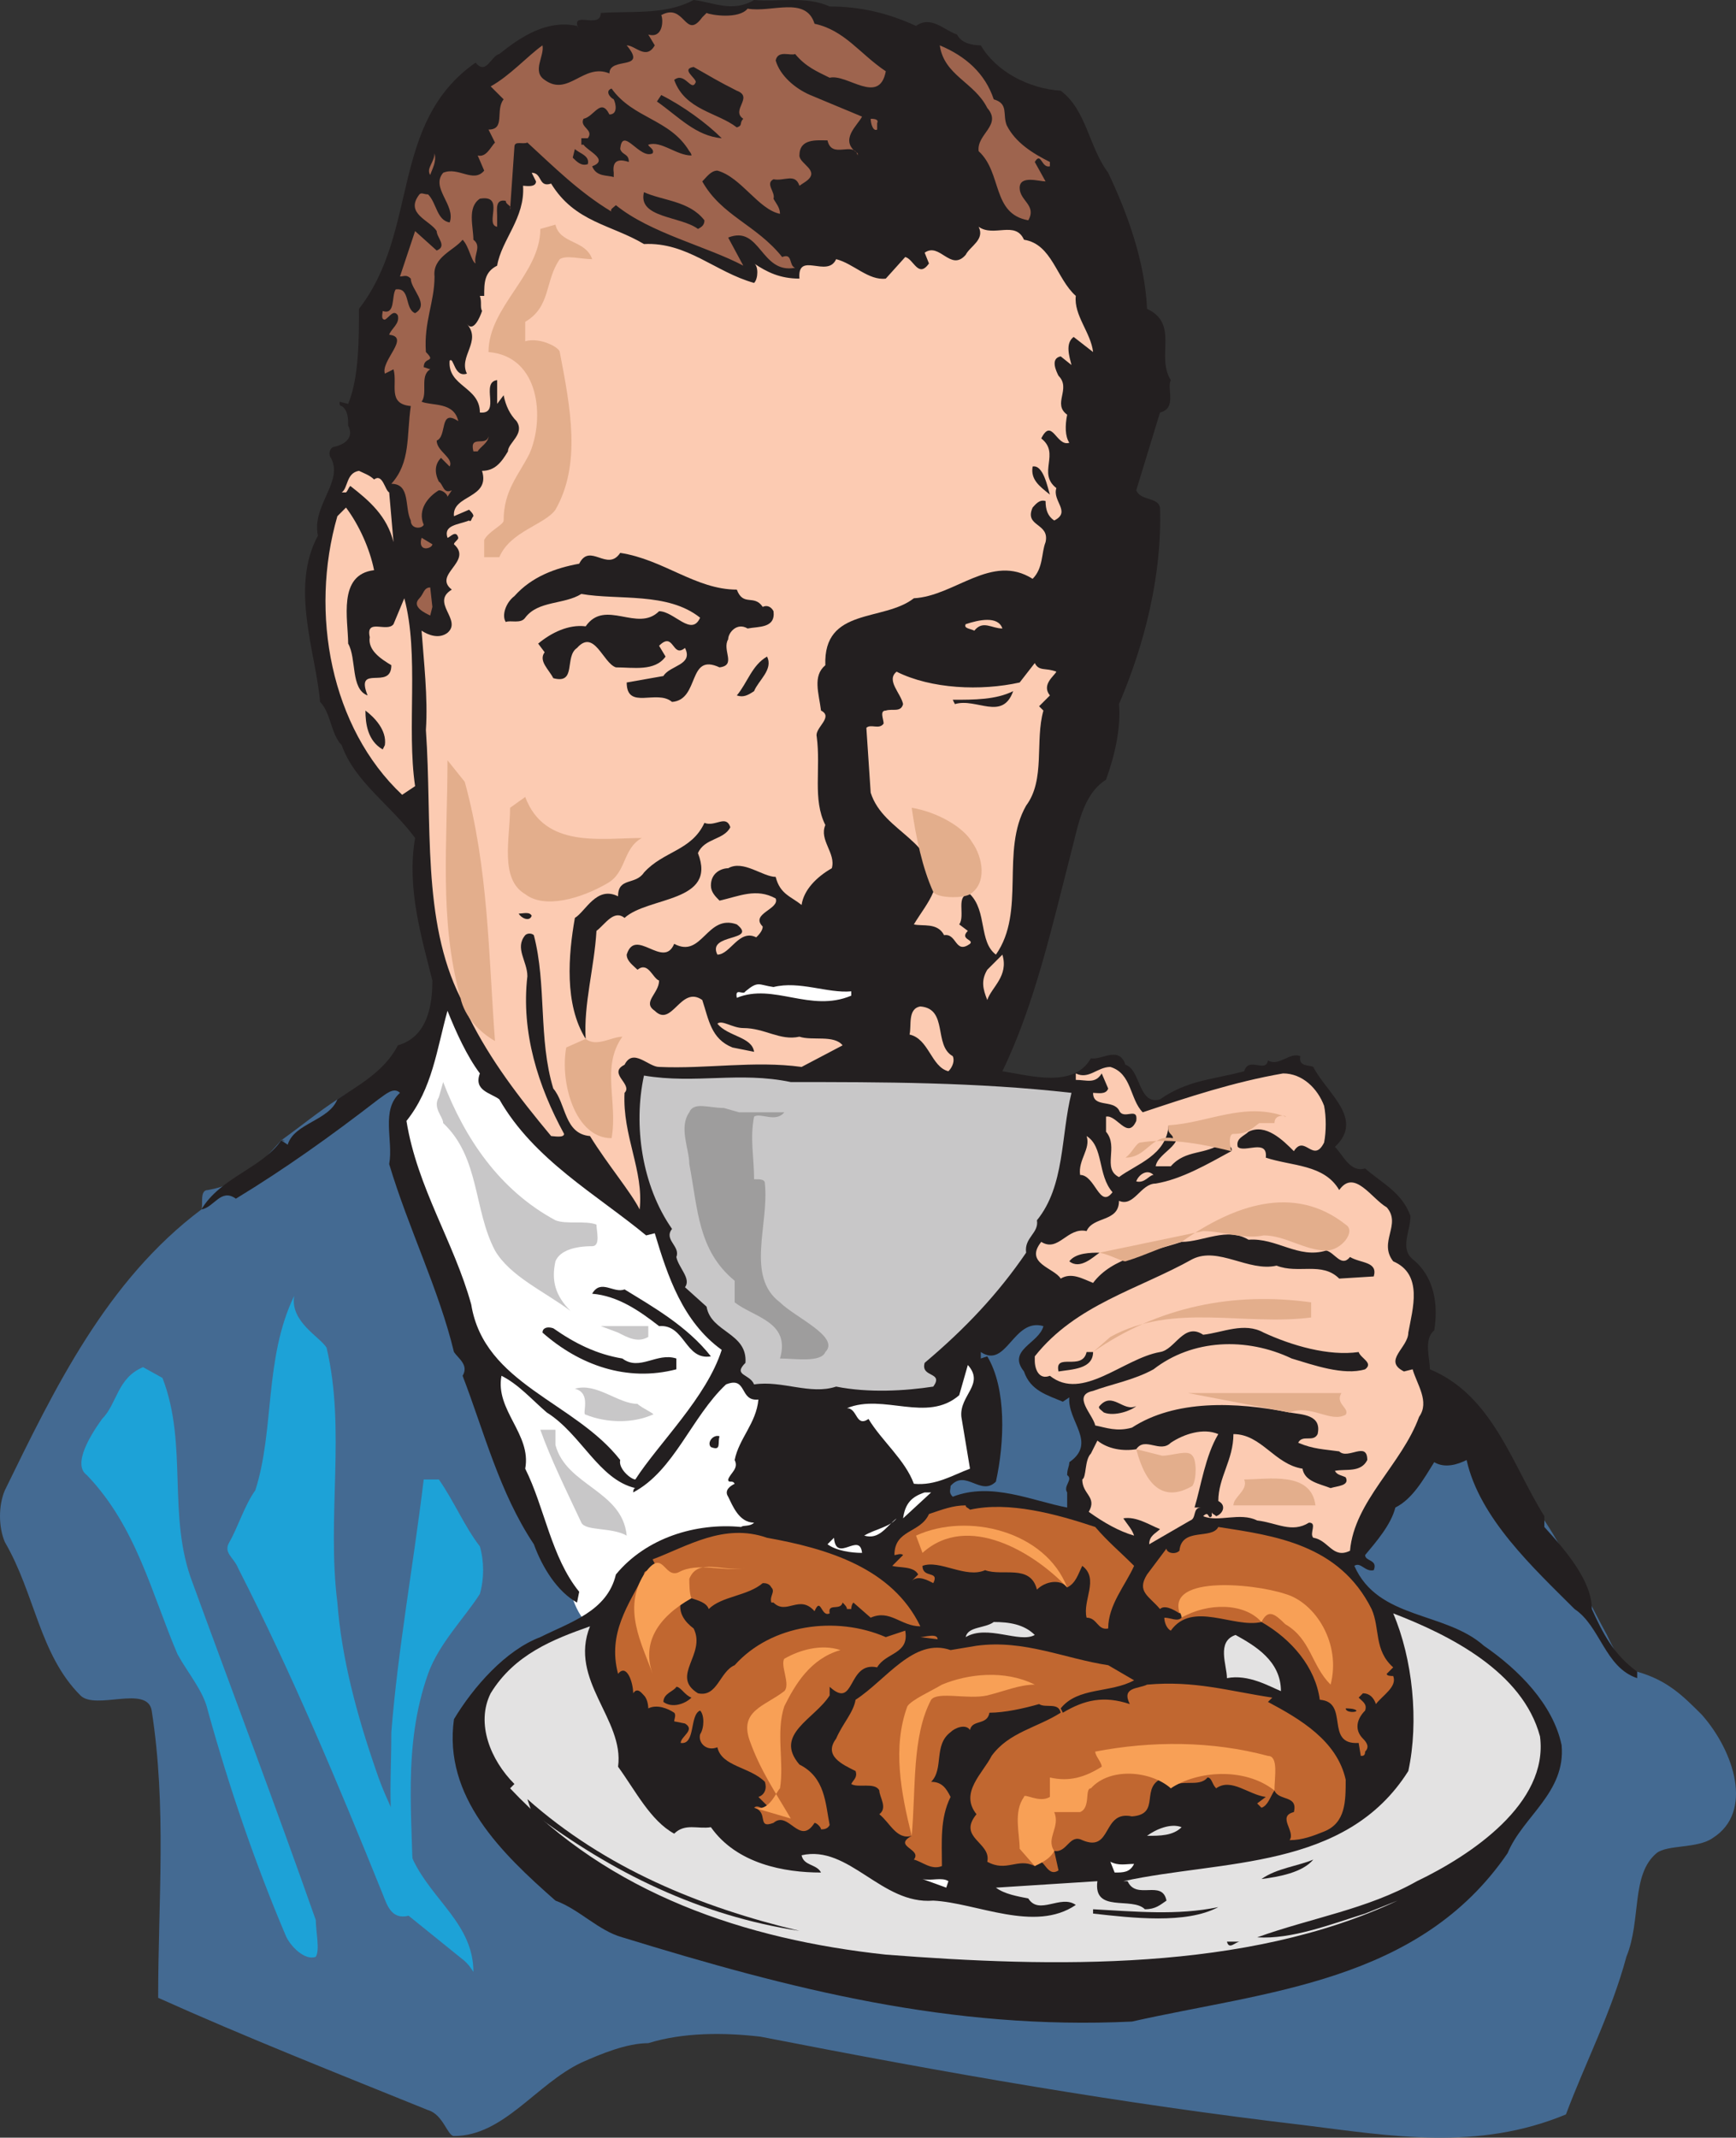 <svg xmlns="http://www.w3.org/2000/svg" width="603.014" height="742.325"><rect width="100%" height="100%" fill="#333333" stroke="none"/><path fill="#fff" fill-rule="evenodd" d="M134.438 457.5c22.5 17.25 57 139.5 57 139.5l132-55.5-38.25-98.25-150.75 14.25"/><path fill="#446a92" fill-rule="evenodd" d="M138.188 372.75c-15.75 3-27 13.5-40.5 23.25 3 .75-.75-.75 0 0-7.5 8.25-12.75 15-25.5 17.25-3 0-1.5 5.25-2.25 6.75-33 24.75-51 62.25-68.25 97.5-2.25 5.25-2.25 12.75 0 18 10.5 18 12 39 26.25 53.25 5.25 5.25 23.25-3.75 24.75 5.25 5.25 33.75 2.25 66 2.25 99.75 30 13.5 62.25 26.25 93.75 39 5.25 1.5 6.75 9 9 9 17.25 0 28.5-18 44.25-25.5 6.75-3 15.75-6.75 23.25-6.75 12-3.75 26.25-3.75 39-2.25 65.25 12.75 125.25 23.25 189 30.75 30 3.75 60 9 90.75-3.75 6.75-18 15.75-35.25 21-54.75 5.25-12.75 1.5-28.5 10.5-36 3.75-3 14.25-1.5 19.5-5.25 14.25-9 7.5-30-3.75-42.75-6.75-6.75-12-12-22.5-15-5.25-.75-9-9.75-10.5-12.75-12.75-23.25-21.75-48-45-64.5 0 0-1.5 2.25-3.75 3.75-13.5-19.5-38.25-21-61.5-16.5-15.75-10.5-18-27.75-27-43.5-1.5-2.25-5.25-3.75-6.75-3.75-3.75-2.25-1.5-3.75 0-6-9 .75-21-1.5-23.25.75-6.75 26.25-1.5 54.75-1.5 83.25 0 5.25 3.75 9 4.5 12-.75 15 .75 28.5-3 42.75 0 2.25 3.75 5.25 3 7.5.75 10.5-4.5 19.5-13.5 24.75-26.25 10.5-54.75 14.25-83.25 6.75-26.25-6.75-40.5-27.75-63.75-42-1.5 0-6.75 0-8.25-2.25 0-1.5-2.25-3-3.75-5.25-5.25 0-9-9-16.5-.75-6.75-6-6.75-15-10.5-22.5-10.5-28.5-24.75-54.75-33-84.75 0-2.25 3-3.75 2.25-4.5-6-9.75-11.25-20.25-15-33 0-1.5-5.25-5.25-5.25-6.75-5.25-12.75 0-28.5-5.25-40.5"/><path fill="#231f20" fill-rule="evenodd" d="M261.938 0c8.25.75 18-1.5 26.25 2.25 10.5 0 20.25 2.25 30 6.75 5.25-3.75 9.75 1.5 14.25 3 1.5 3 5.25 3.75 8.25 3.75 5.25 9 16.5 15 27.75 15.75 9 6.75 9.75 19.5 16.5 28.5 6.75 14.25 12.75 30.75 13.5 47.25 11.25 5.25 3 16.5 8.25 24.75-1.5 3 2.25 9.75-3.75 11.25l-8.25 27c1.5 3.75 7.5 2.25 8.25 6 .75 23.25-5.25 47.25-14.25 68.25.75 8.25-1.5 18-4.5 26.25-8.25 5.25-9.75 16.5-12 24.75-6.75 26.25-12.75 53.25-24 76.5 9.75 1.5 24.75 6 30.75-4.5 3.75.75 9.75-4.5 12 2.25 5.25 1.5 4.5 14.25 12 12 9.75-6.75 18-6.75 29.25-9.75 1.5-5.25 7.5.75 8.25-3.75 3.75 2.25 7.5-3 11.25-1.5-.75 3.75 3 3 4.5 3.75 4.5 9 18 18 7.5 27.75 3 3 5.25 9 10.5 7.5 6 5.25 12.75 8.25 15.75 16.5 0 5.25-3.75 11.25.75 15 7.5 6 9 15.75 7.5 24.75-3.75 3-1.5 9.75-1.5 13.5 21.75 9 28.5 33 39.75 51v3.75c7.5 8.25 16.5 18.75 16.5 28.5 3.75 8.25 7.5 15.75 15.75 21.75v2.25c-11.25-3.75-12.75-18-21.75-24-14.25-14.25-33-31.5-37.5-51.75-3 1.5-7.5 3-11.25.75-3.75 6-7.5 12.75-13.5 15.75-1.5 6-6.75 12-10.5 16.5 0 2.25 4.5 1.5 3 5.25-3 .75-4.5-3-6.75-1.5 8.25 18.75 31.5 15.75 45 27.75 12 8.25 24 20.25 27 34.5 1.5 16.5-13.5 24.75-18.75 37.5-30.75 45-84 48-130.5 58.5-63 3-118.5-11.25-177-29.25-8.25-2.25-15-9.75-23.25-12.75-18.75-16.5-39-36-35.25-63 6.75-11.25 18-24 30-28.5 10.5-5.25 23.25-9 26.25-21.75 10.5-12.75 27.75-18 43.5-16.5.75-.75 3 0 4.5-1.5-5.25 0-7.5-6-9-9-1.5-2.25.75-3.75 2.25-4.5-.75-1.5-2.25 0-2.25-1.5.75-2.25 3.75-3.75 2.25-6.75 1.5-7.5 7.5-12.75 8.25-21-6.75.75-3.75-8.25-11.25-5.25-12 11.25-18 30-32.25 37.5 0 0 0-1.5.75-1.5-12.75-3-18.75-18.75-30.75-26.25-5.25-4.5-9.75-9.75-15.75-12.75-2.25 12 10.5 20.25 8.25 32.25 6.75 13.5 9 30.75 18.75 42.75l-.75 3.75c-6.75-3.75-12-12-15-20.25-12-18-17.25-39-24.75-58.5 2.25-3.75-1.5-6-3-8.25-5.25-21.75-15.75-42.75-22.5-65.25 1.5-8.25-3-18.75 3.75-24.75-2.25-2.25-5.25.75-7.5 2.25-16.5 12.75-32.25 24-49.5 34.5-5.25-3.75-7.5 3-12 3.75 6.75-11.25 21-14.25 27.75-24l2.25 1.5c2.25-7.5 14.25-8.25 17.25-15.75 6.75-4.5 16.5-9.75 21-18.75 10.5-3 12-14.25 12-22.5-3.75-15-9-32.25-6-49.5-8.25-11.25-21-19.5-25.5-32.25-3.75-3.75-3.75-11.25-7.5-15-1.5-17.25-10.5-39.75-.75-57.75-2.25-10.5 9-18.75 4.5-27-.75-.75-.75-3 .75-3.75 3.75-.75 7.5-3 5.25-7.5 0-2.25 0-5.25-2.25-6.75-.75 0-.75-.75-.75-1.5l3 .75c3.75-9 3.75-22.5 3.75-33 21-27 10.5-64.5 40.5-85.5 3.75 4.5 5.25-2.25 8.25-3 7.5-6 16.5-12 27-9.75l.75 1.5c-3.75-7.5 7.5 0 7.5-6 11.25-.75 22.5.75 32.25-4.5 6.75.75 13.5 4.5 21 0"/><path fill="#9e644e" fill-rule="evenodd" d="M282.938 8.25c10.5 2.25 15.75 10.5 24.75 16.5-2.25 12-13.5.75-19.5 2.25-4.5-2.25-8.25-3.75-12-8.25-1.5.75-6-1.5-6.75 2.25 1.5 5.25 6.75 9.75 12 12l18 7.5c-1.5 3-8.25 8.25-1.5 12.75V54c-1.5-5.25-9 1.5-10.5-5.25-3.75 0-9.75-.75-9.75 5.25 0 3 7.5 5.25 2.25 9l-2.25 1.5c-1.5-4.5-5.25-1.5-9-2.25-3 1.5.75 4.5 0 6.75.75 1.5 2.25 3 2.25 5.25-7.5-1.5-13.5-12.75-21.75-15-2.25 0-3.75 2.25-5.25 3.75 6.75 12 18.75 15 27.75 26.25 3.75-1.5 2.25 3 4.5 3.75-12 2.25-12-15-23.25-10.5l5.25 9.75c-12.75-6.75-32.25-11.25-44.25-21-.75.75-2.25 1.5-1.5 2.25-11.25-6.75-20.25-15.75-29.25-24-1.5.75-4.5-.75-4.5 1.5l-1.5 21.75c.75-1.5-1.5-1.5-1.5-3-3.75-.75-3 3-3 5.25v3.75c-4.5-.75 3-11.25-6-9.75-4.5 3-2.25 9.75-2.25 14.25 3 2.25 0 5.25.75 8.25-1.5-.75-2.25-6-4.5-8.25-3 3.75-10.5 6-9.75 12.75 0 9-3.75 15.75-3 26.25 3.75 3.75-.75 1.5-.75 5.25l2.25.75c-3.75 2.25-.75 8.25-3 11.25 3.75 1.5 11.25 0 12.75 6.75-6.75-4.5-3.75 5.25-7.5 6.75 0 3.75 6 6 4.5 9l-3-3c-2.25 2.25-2.25 5.25-.75 8.25 1.5.75 1.5 4.5 4.5 3l-1.5 2.25c0-.75-1.5-2.25-3-2.25-3.75 2.25-7.5 6.75-5.25 12-.75 1.5-4.5 1.5-4.5-1.5-2.25-4.5 0-12.75-6.75-12.75 6.75-7.5 5.25-16.5 6.75-27-8.25-.75-4.5-7.5-6-12.75l-3 1.5c-1.5-4.5 9-12.75 1.5-13.5.75-2.25 3.75-3.75 3-6.75-1.5-2.25-3 .75-4.5 1.5-1.5 0-.75-2.25-.75-3 4.5 1.5 3-5.25 4.5-7.5 5.25-.75 3 6.75 6.75 8.25 5.25-3-1.5-8.25-1.5-12-1.5-1.5-2.25-.75-3.75-.75l5.25-15.75 7.5 6.75c3.75-1.5 0-4.5 0-6.75-2.25-3.75-11.25-6-6-12.75.75-.75 1.5 0 3 0 3 3 3 9 7.5 9.75 2.25-6-6.75-12-2.25-17.25 5.25-2.25 10.5 3.75 14.25-.75l-2.25-5.25c3 .75 4.5-3 6-4.5l-2.25-4.5c6 0 2.25-6.75 5.25-10.5l-4.5-4.5c6.75-3.75 12.75-10.5 18-14.25.75 3.75-3.75 9 .75 12 8.25 6 13.5-6 22.5-2.25 0-6 13.5-.75 6-9.75 3 0 6.75 5.25 9.75 0l-2.25-3.75c5.25 1.5 5.25-5.25 4.5-6.75 8.25-4.5 8.25 9 14.25.75l1.5-1.5c1.5.75 11.25 2.25 14.25-1.5 8.25 1.5 20.25-4.5 23.25 5.25m62.25 26.25c5.25 1.5 3 5.25 4.5 9 3 6 9 9.75 15 12.75v1.5c-3 .75-3-5.25-5.25-1.5l3.75 6.75c-2.25 0-9-2.25-9 2.25s6 6 3 11.25c-12.75-2.25-9-16.5-17.25-24-.75-6 8.25-9 3-15-4.5-9-15-11.25-16.5-21.75 9 3.75 15.75 9.75 18.75 18.75"/><path fill="#231f20" fill-rule="evenodd" d="M255.938 31.5c6 2.25-2.25 6.75 2.25 9.75-1.5 1.5 0 2.25-2.25 3-6.75-5.25-18-6-21.75-16.5 3.75-3 6 4.5 7.5.75 0-1.5-5.25-4.5-.75-5.25 5.25 3 9 5.25 15 8.25m-16.5 21s.75.75.75 1.5c-5.25 0-10.5-5.25-15-3.75 0 .75 2.25 1.5 1.5 3-4.5 2.25-10.5-9.75-11.25-1.5.75 2.25 3 1.5 3 4.5-2.25-.75-6-1.5-5.25 3.75v1.5c-2.25-.75-6 0-7.5-3.75 6-2.25-1.5-5.25-3-7.5h-.75V48h2.25c2.25-3-3-3.75-1.5-6.75 3.75-.75 6-7.5 9-1.5 3 0 2.25-3.75 1.5-5.25-1.5-.75-3-3-.75-3.75 7.5 10.5 20.25 10.5 27 21.75m11.25-4.5c-9-.75-15-7.5-22.5-12.75l1.5-2.25c7.5 3.75 15.75 9.75 21 15"/><path fill="#9e644e" fill-rule="evenodd" d="M304.688 42.75V45c-1.5.75-2.25-2.25-2.25-3.75.75 0 3 0 2.25 1.5"/><path fill="#231f20" fill-rule="evenodd" d="M204.188 57c-2.25.75-3.75-.75-5.25-2.25l.75-3c1.5 1.5 5.25 2.25 4.5 5.25"/><path fill="#9e644e" fill-rule="evenodd" d="M149.438 60.75c-1.5-2.25 1.5-4.5 1.5-7.5.75 3-.75 5.25-1.5 7.5"/><path fill="#fccbb2" fill-rule="evenodd" d="M191.438 63.75c8.25 13.5 21 14.25 32.25 21 15-.75 24.75 9.75 38.25 13.5 1.5-1.5 1.5-6 0-6.75 4.5 3 9 5.25 15.75 5.25-.75-9.75 9.75 0 12.75-6.75 6 1.5 11.25 7.5 17.25 6.75l6.75-7.5c3 .75 4.5 7.5 8.25 2.25l-1.5-3.75c5.25-3.75 9 6.75 14.25.75 1.5-3 6.75-5.25 4.5-9.75 5.25 3.75 12.75-2.25 15.75 4.5 9.75 1.5 11.25 13.5 18 19.5-.75 6.75 5.25 12.75 6 19.5l-6.75-5.25c-3 2.25-1.5 6.75-.75 9.75l-3.75-3c-3.75.75-1.5 5.25-.75 6.75 4.5 4.5-2.25 9.75 3 13.5-.75 3.75-.75 7.5.75 9.75-4.5 1.5-6-9-9.75-1.5 6.75 5.25-1.5 12 5.25 17.25-1.5 4.5 5.25 8.25-.75 11.25-2.25-1.5-3-3.75-3-6.75-2.25-.75-3.75 1.5-4.5 2.25-3 6.75 6 5.25 4.5 12-1.5 3.75-.75 9-4.5 12.75-14.25-9-27 6-41.25 6.75-10.5 8.25-31.5 3-30.75 23.25-4.5 3.75-2.25 9.75-1.5 15.75 4.5 2.25-2.25 6-1.5 9 1.5 11.25-1.5 21.75 3 30.75-2.25 5.25 3.75 9.75 2.25 15-5.25 3-9.75 7.5-10.5 12.75-3.75-3-7.5-3.75-9-9.75-4.5 0-11.25-6-16.5-3-2.25 0-6 1.5-6 6 0 2.25 1.5 3.75 3 5.25 6.75-1.5 12.75-4.5 19.5-.75 1.5 3.75-9 5.25-4.5 9.75 0 1.5-1.5 3-2.25 3.75-6-3-9 6-13.5 6-3.75-7.5 14.25-4.5 6.75-10.5-10.5-3.75-12 12-21.75 6.75-3.75 9-13.5-6-16.5 3.75 0 2.25 2.25 3.75 3.75 5.25 3.75-3 5.25 3 7.5 3.75 0 4.5-6 7.5-1.5 10.5 6 6 9-9 16.5-3.75 2.25 6.75 3 13.5 10.5 16.5l7.5 1.5c-.75-5.25-9-5.25-12.75-9.75 1.5-1.5 5.25 1.5 9 1.5 7.5 0 12.75 4.5 19.5 3 4.5 1.5 12-.75 15 3l-14.25 7.5c-16.5-2.25-33 .75-49.5 0-3.75 0-9-6.75-12-.75-6 3 3 6.75 0 9.75-.75 15 6.75 27 5.25 40.5-3-6-11.25-15.75-17.25-25.5-9-.75-8.25-11.25-12.75-16.5-5.25-17.25-2.25-36-6.75-53.25-.75-.75-2.25-.75-3 0-3.75 4.5.75 9 .75 14.25-2.25 19.5 3.75 38.25 12.75 54.75 0 1.5-3.75.75-4.5.75-11.25-13.5-21-26.25-28.5-41.25-1.5-3 2.25-6.75-3-6.75-13.5-27-9.75-60.75-12-93 .75-11.25-.75-24-1.5-34.5 2.25 1.5 6 3 9 .75 5.25-4.5-6-10.5 1.5-15-6.75-5.25 7.5-9.75.75-15.75 0-.75 1.5-1.5 1.5-2.25-.75-3-3 0-3.75 0-1.5-4.5 3.75-4.5 7.5-6 .75.75.75-.75 1.5-1.5 0-.75-.75-1.5-1.5-2.25l-5.25 2.25c-.75-7.5 12.75-6 9.75-15.75 4.5 0 6.75-3 9-6.75 0-3 6-6 3-10.5-2.25-2.25-3.75-5.25-4.5-9l-2.25 3V132c-6 .75 1.5 12-6 11.25 0-9-11.25-9-10.5-18 1.5-1.5 1.5 6 6 4.5-3-6 5.25-11.25 0-17.25 2.25 3 4.5-2.25 5.25-4.5-.75-1.5 0-3-.75-5.25h1.5c0-4.5 0-8.25 4.5-10.5 1.5-9 9.75-16.5 9-27.75.75 0 4.5.75 4.5-1.5l-1.5-3c3.75 0 2.25 5.25 6.75 3.75"/><path fill="#231f20" fill-rule="evenodd" d="M244.688 76.5c0 1.5-.75 2.25-2.25 3-6-4.5-21-3.75-18.75-12.75 6.75 3 15.75 3 21 9.75"/><path fill="#9e644e" fill-rule="evenodd" d="M169.688 151.5c0 2.25-3 3.75-3.75 5.25h-1.5c-1.5-6 4.5-1.5 5.25-5.25"/><path fill="#231f20" fill-rule="evenodd" d="M364.688 171.75c-3.75-3-6.75-5.25-6-9.75 3.75-.75 5.25 7.5 6 9.75"/><path fill="#fccbb2" fill-rule="evenodd" d="M129.938 166.5c3-2.25 3.75 3.75 5.25 4.5l1.5 17.25c-2.25-9-8.25-14.25-15-19.5-.75.75-.75 1.5-1.5 2.25h-1.5c2.25-1.5 1.5-6.75 6-7.5 1.5.75 3.75 1.5 5.25 3m0 31.5c-12.75 1.5-9 17.25-9 25.5 3 5.25.75 15.75 6.75 18-4.5-11.25 8.25-1.5 8.25-10.5-3.75-2.25-8.25-5.25-7.5-9.75-1.5-6.75 6-1.5 8.25-4.5l3.75-9c5.25 19.5.75 45 3.75 65.25l-4.5 3c-24.75-23.25-32.25-63-22.5-96.75l3-3c4.5 6 8.25 14.25 9.75 21.75"/><path fill="#9e644e" fill-rule="evenodd" d="M150.188 189c0 1.5-5.25 3-3.75-2.25l3.75 2.25"/><path fill="#231f20" fill-rule="evenodd" d="M255.938 204.75c2.25 6 6 1.5 9 6 1.5-.75 3 0 3.75 1.5.75 6-5.25 5.25-9 6-3.75-2.25-6.75 1.5-6.75 3.75-2.25 3.75 3 9-3 9.75-11.25-5.25-6.75 11.25-16.5 12-5.25-4.5-15.75 3-15.75-6.75l12.75-2.25c2.25-3.75 10.5-3.75 7.5-9.75-4.5 3.75-3.75-6-9-.75l2.25 3.75c-3.75 5.25-11.25 3.75-17.25 3.75-4.5-1.5-7.5-13.5-13.5-6.75-4.5 3 0 12.75-8.25 10.5-1.5-3-5.25-6-3-9l-2.25-3c4.5-3.75 10.5-6.75 16.5-6 6.75-9.75 18 2.25 25.5-5.25 5.25 0 11.25 9 14.25 2.25-11.25-9-28.5-6-41.25-8.25-6 3.75-15 2.25-19.5 8.25-1.5 2.25-5.25.75-6.75 1.5-1.5-2.25 0-6.75 3-9 6-6.75 14.25-9.75 22.5-11.25 3.75-7.5 9.75 3 14.25-3.75 15 2.25 26.25 12.75 40.5 12.75"/><path fill="#9e644e" fill-rule="evenodd" d="m150.188 210.75-.75 3c-1.5-.75-6.75-3-3.75-6 1.5-1.5 1.5-3.75 3.75-3.75l.75 6.75"/><path fill="#fccbb2" fill-rule="evenodd" d="M348.188 218.25c-3.75 0-6.75-3-9.75.75-1.5-.75-3.75-.75-3-2.25 4.5-1.5 11.25-3 12.75 1.5"/><path fill="#231f20" fill-rule="evenodd" d="M266.438 228c2.25 4.5-3 8.25-4.5 12-2.25 1.5-3.75 2.25-6 1.5 3.75-4.5 5.25-10.5 10.5-13.5"/><path fill="#fccbb2" fill-rule="evenodd" d="M366.938 233.25c-.75 1.5-5.25 4.5-2.25 8.25l-3.75 3.75 1.5 1.5c-3 10.5.75 24-6 33-9 15.75 0 36.75-10.5 51.75-6-4.5-3-15-9-21-5.25 0-1.5 7.5-3.75 10.5l3 2.25c-3 3 2.25 3 .75 4.5-5.25 3.75-4.5-3.75-9-3-2.25-4.5-7.5-3-10.5-3.75 2.25-3.75 5.25-7.5 6.75-11.25 2.25-18-17.25-20.25-21.75-34.5l-1.5-22.5c1.5-1.5 4.5.75 6-1.5 0-1.5-1.5-4.5.75-4.5 2.25-.75 5.25.75 6-2.25-.75-3.75-6-8.25-2.25-11.25 12 6 29.25 6.75 42.75 3.75l5.25-6.75c1.5 3 3.75 1.5 7.5 3"/><path fill="#231f20" fill-rule="evenodd" d="M351.938 240c-3.75 10.5-12.75 2.25-20.25 4.5l-.75-1.5c7.5 0 15 0 21-3m-218.25 18.75-.75 1.5c-5.25-3-6-9-6-13.5 3 2.25 7.5 6.75 6.75 12m120 28.5c-2.25 4.5-9 3.75-11.25 9 6.75 17.25-17.25 15-25.5 22.5-3.75-3-6.75 2.25-9.75 4.5-.75 12.75-4.5 25.5-3.75 37.5-7.5-12-6-29.25-3.75-42 3.75-2.25 7.5-11.25 15-7.5 0-6.75 6-3.75 9-8.25 6.75-7.5 16.5-7.5 21-17.25 3.75 1.5 7.5-3 9 1.5m-69 30.75c-.75 2.25-3.75.75-4.5-.75 1.5 0 3.75-.75 4.5.75"/><path fill="#fccbb2" fill-rule="evenodd" d="M342.938 347.25c-1.5-3.75-2.25-6.75 0-10.5l5.25-5.25c2.25 7.5-3.75 11.25-5.25 15.75"/><path fill="#fff" fill-rule="evenodd" d="M268.688 342.75c9-2.25 18.75 2.25 27 1.5v1.5c-14.25 6-27-4.5-39.75.75-.75-3.75 2.25-.75 3-2.25 4.5-3.75 4.5-2.25 9.75-1.5"/><path fill="#fccbb2" fill-rule="evenodd" d="M330.938 366.75c.75 1.5 0 3.75-1.5 5.25-6-1.5-6.75-11.25-13.5-12.75.75-3-.75-9 3.75-9.75 9.75.75 4.5 13.5 11.25 17.25"/><path fill="#fff" fill-rule="evenodd" d="M166.688 372.75c-2.25 6 3.75 6.75 6.75 9 12 21 33.75 33 51 47.25l3-.75c4.5 15 9.75 30.75 23.25 40.5-5.25 16.5-21.75 32.25-30 45-1.5 0-6-3.75-5.25-6.75-15.75-20.25-47.25-26.25-51.75-54-6-21.75-18.75-40.5-22.5-63.75 9-11.25 10.5-24.75 14.25-38.25 3 7.5 6.75 15.75 11.25 21.75"/><path fill="#fccbb2" fill-rule="evenodd" d="M396.938 386.25c15.75-5.25 31.5-10.5 48.75-13.5 6.75 0 12 5.25 14.25 11.25.75 3.75.75 9 0 12.75-3.75 7.5-6.75-3-10.5 3-3.75-3.75-9.75-9.75-15.75-6.75-1.5 1.5-4.5 2.25-3.75 5.25 2.25 2.25 10.5-3 9.75 3.75 9 3 20.25 2.25 25.5 11.25 5.25-7.5 11.25 3 16.5 6 5.25 6-3 12 2.25 18.75 10.5 4.5 6.75 16.5 5.25 24.75 0 5.25-9 9.75-1.5 13.5l3-.75c1.5 5.25 6 11.25 2.25 16.5-6 16.5-22.5 29.25-24 46.5-6 3-7.5-3.75-12.75-4.5-1.5-1.5 1.5-5.25-1.5-5.25-6 3.75-11.25 0-18-.75-6-3-13.5.75-18.75-1.5 2.25-2.25 1.5 1.5 3 0V525c0 .75.75.75 1.5 1.5 2.25-.75 3.75-3.75.75-5.25 0-8.25 5.25-14.25 5.25-23.25 9.75 0 14.25 10.5 24 12 .75 4.5 6 5.25 9.75 6.75 2.25-.75 6.75-.75 5.25-3.75-1.5-.75-3-.75-3.75-2.25 3.75-.75 9 .75 11.25-3.75 0-6.75-6.75 0-9.75-3-5.25-.75-9-.75-14.25-3 1.5-3 5.25 0 6.75-3 1.5-6.75-5.25-6.75-9.75-7.5-18.75-3.75-39.75-4.5-54.75 5.25-5.25 1.5-9 0-12.75-.75-.75-3.75-8.25-10.5-.75-12 6-2.25 14.25-3.75 21-7.5 13.5-10.5 32.25-11.25 48-3.75 7.5 2.25 18 6 25.5 3.75 3-2.25-1.5-3.75-2.25-6-10.5 1.5-23.25-2.25-33-6.75-6.75-3.75-14.25 0-21 .75-6.75-4.5-9.75 5.25-15 6-12.75 2.25-27 17.25-38.25 8.25-3.75 1.5-5.25-2.25-5.25-5.25V471c14.25-18 36-23.25 54.75-33.75 9-4.5 19.5 4.5 29.25 2.25 7.5 3 15.75-1.5 21.75 4.5l12-.75c1.5-5.25-4.5-4.5-8.25-6.75-3 3.75-5.25-1.5-8.25-2.25-9.75 3-17.25-4.5-27-3.75-7.5-4.5-15.75.75-23.25.75-11.25 3.75-24 5.25-30.75 14.25-3.75-1.5-7.5-3.75-11.25-1.5-2.25-3.75-12.75-5.25-6.75-12.75 6 3.75 9-5.25 15.75-3.75 2.25-5.25 11.25-3 11.25-10.5 5.25 2.25 7.5-6 12.75-6 9-1.5 18-6.75 26.25-11.25.75-1.5-1.5-2.25-3-3-6 4.5-12.75 2.25-18 8.25h-5.25c.75-5.25 12.75-8.25 4.5-14.25-.75 10.5-11.25 13.5-17.25 18-6-3 0-10.5-4.5-15.75v-5.25c3.75-.75 7.5 8.25 10.5 1.5.75-5.25-4.5 0-6-3.75-2.25-3.75-9-.75-9-6 1.5 0 4.5.75 5.25-1.5l-2.25-5.25c-2.25 3.75-5.25 2.25-9 2.25v-2.25c4.5 2.25 7.5-2.25 12-2.25 7.5 2.25 6.75 11.25 11.25 15.75"/><path fill="#c8c7c8" fill-rule="evenodd" d="M274.688 375.75c31.5 0 64.5 0 97.5 3.75-3.75 15-2.25 32.25-12 44.25.75 4.5-4.5 6-3.75 11.25-9.75 14.25-21 26.25-35.25 38.25-1.5 5.25 6.75 3 3 8.25-9.75 1.5-22.5 2.25-33.75 0-9 3-18.75-2.25-28.5-.75-1.5-3.75-7.5-3-3-7.5.75-10.5-12-10.5-13.5-19.5l-7.5-6.75c2.25-3-2.25-6.75-3-10.5 1.5-3.75-4.5-6-1.5-9.75-10.5-15-13.5-36-9.75-53.25 18 3 33-1.5 51 2.25"/><path fill="#fccbb2" fill-rule="evenodd" d="M386.438 414c-4.5 6-6-6-11.25-6-.75-5.25 3.75-9 2.25-13.5 6 3.75 3.75 13.5 9 19.5m14.25-6c-1.5 0-3 3-6 2.25.75-2.25 3.75-4.5 6-2.25"/><path fill="#231f20" fill-rule="evenodd" d="M381.938 435c-2.25 1.5-6.75 6-10.5 3 2.25-3 7.5-3 10.5-3m-135 36c-9 1.5-9-11.25-18-10.5-6.75-5.25-14.25-10.5-23.25-11.25 3-5.25 7.5 0 11.25-1.5 9.75 6 21.75 12.75 30 23.25"/><path fill="#446a92" fill-rule="evenodd" d="M362.438 460.5c-1.5 6-12.75 8.25-6.75 15.75 2.25 6.75 8.25 8.25 13.5 10.5l2.25-1.5c-.75 8.25 9.75 15.75 0 22.5 0 1.5-.75 2.25-.75 4.5 2.25 1.5-1.5 3.75 0 6v5.25c-12-2.25-26.25-9-39.75-3.75-1.5-1.5-.75-2.25-.75-3.75 5.25-6 10.5 3.75 15.75-1.5 3-13.5 3.75-32.25-3-43.5l-2.25.75v-2.25c9 6 11.25-12 21.75-9"/><path fill="#231f20" fill-rule="evenodd" d="M216.188 471.75c6 4.5 12-2.25 18.75 0v3.75c-17.25 4.5-33.75-1.5-46.5-12.75 0-1.5 1.5-2.25 3.75-1.5 7.5 5.25 15 9 24 10.5m163.5-2.25c0 6-7.5 6-12 6.75-1.5-6.75 8.25 0 9.75-6.75h2.25"/><path fill="#fff" fill-rule="evenodd" d="m333.938 492 3 18c-6 2.25-12 6-19.5 5.25-3-8.25-11.25-15-15.75-22.5-4.5 3-3.75-3.75-7.5-3.75 12.75-5.25 27.75 5.25 39-4.5l3-10.5c6 6.75-3 10.5-2.25 18"/><path fill="#231f20" fill-rule="evenodd" d="M394.688 488.25c-1.5 1.5-7.5 3.75-11.25 2.25-.75-.75-2.25-1.5-1.5-2.25 4.5-5.25 8.25 2.25 12.75 0"/><path fill="#fccbb2" fill-rule="evenodd" d="M423.188 498c-4.5 7.5-6 18-8.25 25.5h2.25c-3 0-1.5 3.75-3.75 4.5l-14.25 8.25c0-3 2.25-3.75 3.75-5.25-3.75-1.5-8.25-4.5-12.75-3.75 1.5 2.25 3 3.75 3.75 6-5.25-1.5-10.5-4.5-15.75-8.25 3-5.25-2.25-6-2.25-11.25 1.5-.75.75-6.75 3-9l2.25-4.5c3.75 3 9 3.75 13.5 3 3-4.5 8.25 1.5 12-2.25 4.5-3 11.25-5.25 16.5-3"/><path fill="#231f20" fill-rule="evenodd" d="M249.938 498.75c-.75 2.25.75 5.25-3 3.75-1.5-1.5.75-4.5 3-3.75"/><path fill="#fff" fill-rule="evenodd" d="M313.688 527.25c.75-5.25 3-7.5 7.5-9h2.25l-9.75 9"/><path fill="#c16730" fill-rule="evenodd" d="M335.438 522.75c0 .75.75.75 1.5 1.5 13.5-3 30 1.5 43.5 6 4.5 5.25 8.25 8.25 13.5 13.5-3 6.75-9 13.5-9 21.75-3.75.75-3.75-3.75-7.5-3.75-1.5-6 4.5-13.5-1.5-18-1.5 3-2.25 6-5.25 7.5-2.25-3-7.5-2.25-10.5.75-2.25-9-12-4.5-18-6.75-6.75 3-15.75-3.75-21.75-1.5 0 4.5 6 1.5 3.75 6-1.5-.75-5.25-3-7.5-.75l2.25-2.25c-1.5-3-6.75-2.25-9-3l3.75-3.75c-.75-.75-2.25 0-3 0 0-9 9-7.5 12-14.25 4.5-1.5 8.25-3 12.75-3"/><path fill="#fff" fill-rule="evenodd" d="M311.438 527.25c-3.75 3-6 7.5-11.25 6 3.75-2.25 9-3 11.25-6"/><path fill="#c16730" fill-rule="evenodd" d="M476.438 558.75c3 6.75.75 14.25 7.5 20.25l-2.25 2.25c0 .75 1.5.75 2.25.75 1.5 3.75-3.75 6.75-6 9.75-.75-2.25-2.25-3.75-4.5-3.75l-1.5 1.5c1.5 1.5 3 2.25 2.25 4.5-3 3-3.75 6.75-.75 9.75 1.5 1.5 2.25 3 .75 4.5 0 1.5-.75 1.5-1.5 1.5l-.75-4.5c-12 .75-3-14.25-13.5-15-1.5-11.25-9.75-21-20.25-27-9.75 2.25-24-7.5-31.5 3-1.5-.75-2.25-3-2.25-4.5 2.25 0 4.5 1.5 6 0l2.25-1.5c-.75-2.25-2.25-.75-3 0-2.25-1.5-5.25-3-6.75-1.5-3.75-4.5-8.25-6-4.5-12l6.75-9c0 1.5 3 2.25 4.5.75.75-8.25 11.25-3.75 13.5-8.25 19.5 3 42 6 53.25 28.5m-156.75 6c-6.75 0-10.5-6-17.25-3l-6-5.25c-.75.75-.75 2.25-.75 2.25h-1.5c0-.75-.75-1.5-1.5-2.25-.75 3-5.25 0-4.5 3.75-3 1.5-3-6-5.25-.75-5.25-6-9.75 1.5-14.25-3h-.75c-.75-2.25 1.5-3.75 0-5.25-.75-1.5-2.25-1.5-3-1.5-5.25 4.5-14.25 4.5-18.75 9-.75-2.25-3.75-3-6-3.75s-3 .75-3.75 1.5c-.75 3.75 1.5 6.75 4.5 9 4.5 9-8.25 16.5 1.5 22.5 6.75 1.5 7.5-7.5 12.75-9.75 12.75-14.25 35.25-17.25 52.5-9.75l6.75-2.25c1.5 8.25-6.75 7.5-9.75 12.75-10.5-2.25-7.5 15-16.5 6.75v3c-5.25 8.25-19.5 13.5-10.5 24 9 4.5 9 13.5 10.5 21-.75 1.5-2.25 1.5-3 1.5 0-.75-1.5-2.25-2.25-2.25-5.25 8.25-9-4.5-14.25 0-6 2.25-1.5-3.75-6.75-5.25 1.5-1.5 3 1.5 4.5-.75l-3-3c2.25-.75 3-3 2.25-5.25-5.25-5.25-15-5.25-16.5-12-3.75 1.5-6.75-1.5-6-4.5 1.5-2.25 1.5-6.75 0-8.25-3.75 1.5-1.5 12-6.75 11.25 0-2.25 5.25-4.5 1.5-6.75l-3.75-.75c0-.75.75-2.25 0-3-2.25-1.5-6-3-9-1.5 0 0 0-3-1.5-4.5-.75-.75-2.25-3-3.75-.75 0-3.75-2.25-10.5-5.25-6.75-3.75-14.25 3.75-24 9-34.5 0-3 5.25.75 3.75-3.75l-.75-1.5c12-4.5 24.75-12.75 39.75-7.5 21 3.75 43.5 10.5 53.25 30.75"/><path fill="#fff" fill-rule="evenodd" d="M299.438 539.25c-3.75 0-9-.75-12-3l2.25-2.25c.75 9 9-2.25 9.75 5.25"/><path fill="#e3e2e2" fill-rule="evenodd" d="M534.938 603c3 23.25-24 41.25-42.75 50.25-17.25 9.75-36.75 12.75-55.5 19.5 12 .75 25.5-4.5 37.5-8.25l11.25-4.5c-52.5 24.75-120 23.25-177.75 18.75-48.75-5.25-96-21-130.5-57.75l1.5-1.5c-8.25-8.25-13.5-21-8.25-31.5 8.25-13.5 21.75-18.75 34.5-23.25-7.5 18.75 12 32.25 9.75 48.75 6 8.25 11.25 18.75 19.5 23.25 3.75-3.75 8.25-1.5 12.75-2.25 9 12.75 25.5 15.75 38.25 15.75-1.5-3-6-2.25-6.75-6 16.5-3.75 27.75 17.25 45.75 15.75 15 .75 35.25 11.25 49.5 1.5-5.25-3.75-12.75 3.75-16.5-2.25-3.75-.75-8.25-1.5-11.25-3.75l35.25-2.25c-1.5 11.25 12 5.25 16.5 9.75 3.75 0 5.25-1.5 7.5-3-1.5-7.5-10.5 0-13.5-6.75h-1.5c34.5-7.5 77.25-3.75 99-38.25 3.75-17.25 1.5-39-5.25-54.75 19.5 7.5 45 20.25 51 42.75"/><path fill="#e3e2e2" fill-rule="evenodd" d="M359.438 567.75c-5.25 3-16.5-3.75-24 .75.75-3.75 6.75-3 9.75-5.25 5.25 0 10.5.75 14.25 4.5"/><path fill="#c16730" fill-rule="evenodd" d="m325.688 569.25-6-.75c1.5 0 6-1.5 6 .75"/><path fill="#e3e2e2" fill-rule="evenodd" d="M444.938 587.25c-3.75-1.5-11.25-6-18.75-4.5 0-4.5-3.75-12.75 3-15 6.75 3.75 15.75 9 15.75 19.5"/><path fill="#c16730" fill-rule="evenodd" d="M339.188 571.5c16.5-2.25 30.75 4.5 45.75 6.75l9 5.25c-8.25 4.5-19.5 2.25-25.5 9.75l.75 1.5c7.5-4.5 14.25-6 23.25-3-3-6 3-5.25 6-6.75 16.5-1.5 28.5 2.25 43.5 4.5l-1.5 1.5c11.25 6 24 13.5 27 27 0 7.5 0 15-7.5 18-3.75 1.5-7.5 3-12 3 2.25-3-4.5-8.25 1.5-9.75 1.5-6-5.25-3.75-6.75-7.5-1.5 2.25-2.25 5.25-4.5 6l-1.5-1.5 3-2.25c-6-.75-12-6.75-17.25-3-1.5-1.5-1.5-3.75-3-3.75-3 3.75-9.75 0-12.75 3.75l-2.25-3.75c-9 3-.75 12.75-11.25 13.5-10.5-2.25-6.75 12.75-17.25 8.25-4.5-2.25-5.25 4.5-9.75 3.75l1.5 6.75c-4.5 3-5.25-6.75-8.25-1.5-6-3-9.75 2.25-16.5-1.5 1.5-6.75-10.5-8.25-3.75-16.5-6-7.5 2.25-14.25 5.25-20.25 6-8.25 15.75-9.75 24-15-.75-3.75-5.25-1.5-7.5-3-5.25 1.5-12 3-17.25 3-.75 4.5-6 2.25-6.75 6-1.5-2.25-5.25-.75-6.75.75-6 4.5-2.25 12.75-6.75 17.25 3.75 0 5.25 2.25 6.75 5.25-3.75 7.5-3 15.75-3 24-3.75 1.5-6.75-1.5-9.75-2.25 3-3.75-7.5-4.5-.75-8.25-5.25 1.5-7.5-4.5-11.25-7.5 3-2.25 0-6 0-8.25-1.5-3-7.5-.75-9.75-2.25.75-1.5 2.25-2.25 1.5-4.5-4.5-2.25-11.25-5.25-6.75-11.25 2.25-5.25 6-9 6.75-13.5 10.5-6.75 20.25-21.75 33-17.25l9-1.5"/><path fill="#231f20" fill-rule="evenodd" d="M240.188 589.5c-2.25 2.25-6.75 3.75-9.75 1.5 0-3 3.75-3.75 4.5-5.25 1.5 0 3 3 5.25 3.75m231 4.5c0 .75-3.75.75-3.75-.75.75 0 3 0 3.75.75m-193.5 76.5c-34.5-5.25-65.25-20.25-93-41.25l-1.5-4.5c27 24 60 37.5 94.5 45.75"/><path fill="#e3e2e2" fill-rule="evenodd" d="M410.438 634.5c-3 3-7.5 3-12 3 3-2.25 8.25-4.5 12-3"/><path fill="#231f20" fill-rule="evenodd" d="M456.188 645.75c-3.75 4.5-12 6-18 6.75 5.25-3.75 12.75-4.5 18-6.75"/><path fill="#fff" fill-rule="evenodd" d="M393.938 647.25c-1.5 3-3.75 3-6.75 3l-1.5-3.75c3 1.5 5.25.75 8.25.75m-64.5 6-.75 2.25-8.25-3c3 .75 6.75-.75 9 .75"/><path fill="#231f20" fill-rule="evenodd" d="M423.188 662.25c-11.25 6-30 3.75-43.5 2.25V663c14.25.75 29.25 2.25 43.5-.75m7.5 12c-1.5 0-3.75 3-4.5 0h4.5"/><path fill="#9e9d9d" fill-rule="evenodd" d="M251.438 384.75c-5.25 0-10.5-2.25-12 1.5-3.75 5.25 0 12.75 0 18 3 15.75 3 30 15.75 40.5v7.5c6.75 5.25 19.5 6.75 15.75 19.5 5.25 0 14.25 1.5 15.75-2.25 5.25-5.25-10.5-12-15.75-17.25-12-9-3.75-27-5.25-41.25 0-1.5-1.5-1.5-3.75-1.5 0-7.5-1.5-14.25 0-21.75 2.25-1.5 7.5 2.25 10.5-1.5h-15.75l-5.25-1.5"/><path fill="#e3ae8c" fill-rule="evenodd" d="M155.438 264c0 28.5-3 55.5 4.5 82.5 1.5 6.75 6.75 12 12 15-2.25-30-2.25-60-10.5-90l-6-7.5m21.75 16.5c0 10.5-3.75 24.75 5.25 30 6.75 5.25 19.5 1.5 28.5-3.75 6.75-3.75 5.25-12 12-15.75-14.25 0-33.75 3.75-40.5-14.25l-5.25 3.75m139.5 0c1.5 10.5 3.75 21 7.5 29.25 1.5 2.25 10.5 2.25 12.75.75 6-3.75 4.5-12.75.75-18-3-5.25-12-10.5-21-12m-120 83.25c-2.25 12 3 31.5 15.75 31.5 2.25-12.75-3.75-24.75 3.75-35.25-3.75 0-9 3.75-12.75.75l-6.75 3M390.938 402c7.5 0 9-8.25 16.5-6.75 0-1.5-2.25-1.5-1.5-4.5 13.5-.75 26.25-8.25 40.5-3 1.5 0-3.75-1.5-3.75 2.25h-5.25c-2.25 1.5-3.75 3.75-9 3.75-1.5 0-1.5 3-.75 6-12-3-22.5-4.5-31.5-3-1.5 0-3 3.75-5.25 5.25m-9 33c3.75.75 7.5 3 9 3 7.5-2.25 12.75-5.25 19.5-6.75 18-12.75 39-20.25 57-6 3.75 2.25-1.5 9-6.75 9-7.5 0-14.25-5.25-21.75-5.25-6.75 1.5-14.25-1.5-21-1.5l-36 7.5m-2.25 34.5c22.5-15.75 48.75-21 75.75-17.25v5.25c-23.25 3-48-5.25-69.75 6.75l-6 5.25m33 14.25h53.25c-2.25 3.75 3 5.25 1.5 7.5-5.25 3-12-3.75-19.5-.75l-35.25-6.75m15.75 39c0-3 5.25-5.25 3.75-9 8.25 0 23.25-3 24.75 9h-28.5m-33.75-19.5c3.75 14.25 10.5 18 19.5 12.75 1.5-2.25 1.5-9 0-10.5-1.5-2.25-6.75 0-10.5 0l-9-2.25m-207-423.75c0 15.75-18 27-18 42.75 18 1.5 19.5 23.25 14.25 35.25-3.75 7.5-9 12.75-9 23.25 0 1.5-5.25 3.75-6.75 6.75v6h5.25c3.75-9 15.75-11.25 19.5-16.5 9-15.75 5.25-35.25 1.5-54.75 0-1.5-6.75-5.25-12-3.75v-6.75c9-5.25 6.75-14.25 12-21.75 2.25-1.5 7.5 0 11.25 0-2.25-6.75-11.25-5.25-12.75-12l-5.25 1.5"/><path fill="#f8a056" fill-rule="evenodd" d="M354.188 642c0-5.25-2.25-12.75 1.5-18 0-1.5 5.25 2.25 9 0v-6.75c6.75 1.5 12 0 18-3.75 0-1.5-2.25-3.75-2.25-5.25 19.5-3.75 40.5-3.75 60 1.5 3.75 0 2.25 7.5 2.25 12-10.5-8.25-27-6.75-36-.75-1.5-2.25-1.5-2.25 0 0-6.75-6-21-7.5-27.75 0-2.25 0 0 6.75-3.75 8.25h-9c2.25 5.25-3 9 0 13.5-1.5 3-5.25 4.5-6.75 5.25l-5.25-6m56.25-80.25c-7.5-15 24.75-12 36-8.25 10.5 3 19.5 17.25 15.75 31.5-6.75-6.75-6.75-15.75-15.75-21-3.75-3.75-6-5.25-8.25-.75-6-6.75-18.75-6.75-27.75-1.5 0-1.5-1.5-3 0 0m-93.75 75.75c-3.75-15-6.75-30.75-1.5-45 1.5-2.25 8.25-5.25 12-7.5 9-3.75 21.75-5.25 32.25 0-5.25 0-10.5 2.25-16.5 3.75-6.75 1.5-17.25-1.5-19.5 1.5-6.75 12.75-5.25 30.75-6.75 47.25m-42-6c-5.25-9-10.5-16.5-14.25-27s5.25-12 12-17.25c2.25-2.25-1.5-9 0-11.25 5.25-3 12.75-5.25 19.5-3-10.5 3-15.75 12-19.5 19.5-3 9 0 19.5-1.5 28.5-1.5 1.5-3.75 8.25-9 6.75l12.75 3.75m-48-50.25c-3.75-10.5 1.5-19.5 13.5-26.25-.75-1.5-.75-5.25-.75-6.75 3-7.5 12-2.25 19.5-3.75-7.5 1.5-16.5-2.25-23.25 1.5-5.25 2.25-5.25-9-12 .75-7.5 12-.75 24 3 34.5m93.75-42c15.75-14.25 39 0 50.25 12-7.5-19.5-34.5-26.25-52.5-18l2.25 6"/><path fill="#c8c7c8" fill-rule="evenodd" d="M153.938 375.75c7.5 19.5 19.5 37.5 39 48 3.75 1.5 10.5 0 14.25 1.5 0 2.25 1.5 7.5-1.5 7.5-6 0-11.25 1.5-12.75 5.25-1.5 6.75 0 12 5.25 17.25-9-6.75-21-12-26.25-21-7.5-14.25-5.25-32.25-18-44.25 0-2.25-3.75-5.25-1.5-9l1.5-5.25m45.75 106.5c7.5-2.25 15 5.25 21.75 5.25 1.5 1.5 6.75 3.75 5.25 3.75-6.75 3-15.75 3-23.25 0-1.5 0 2.25-7.5-3.75-9m9-21.75h16.5v3.75c-3.75 2.25-7.5 0-10.5-1.5l-6-2.25m-21 36c3.75 10.5 9 21 14.25 32.25 1.5 3 10.5 1.5 15.75 4.5-1.5-15.75-21-17.25-24.75-31.5v-5.25h-5.25"/><path fill="#1da2d7" fill-rule="evenodd" d="M49.688 474.75c-9 3.75-9 12.75-14.25 18-3.75 5.25-10.5 15.75-5.25 19.5 17.25 18 22.5 41.25 31.5 62.25 3.75 6.75 9 12.75 10.5 19.5 7.5 27 16.5 53.25 27 78 1.5 3.75 6.75 9 10.5 7.5 1.5-2.25 0-9 0-12.75-14.25-40.5-28.5-78-42.75-117-9-23.25-1.5-48-10.5-71.25l-6.75-3.75M161.438 681c1.5 1.5 1.5 1.5 3 3.75 0-16.5-14.25-24.75-21-39-3.75-11.25-9-19.5-12.75-30.75-6.75-19.5-12-39-13.5-58.5-3.75-30 3-60-3.75-88.5-2.25-3.75-12.75-9-11.25-18-10.5 21.75-6.75 46.5-13.5 67.5-3.75 5.25-6 12.75-9 18-2.25 3.75 1.5 5.25 3 9 18.75 36.75 34.5 74.25 50.25 113.25 1.5 3.75 3 9 9 7.5l19.5 15.75"/><path fill="#1da2d7" fill-rule="evenodd" d="M147.188 513.75c-3.75 30.75-9 59.25-11.25 87.75 0 15.75-1.5 30 2.25 45.75 1.5 0 3.75-1.5 5.25-1.5v10.5c0-24.75-3.75-49.5 5.25-75 3.75-10.5 12.75-19.5 18-27.75 1.5-5.25 1.5-11.25 0-16.5-5.25-6.75-9-15.75-14.25-23.25h-5.25"/></svg>
